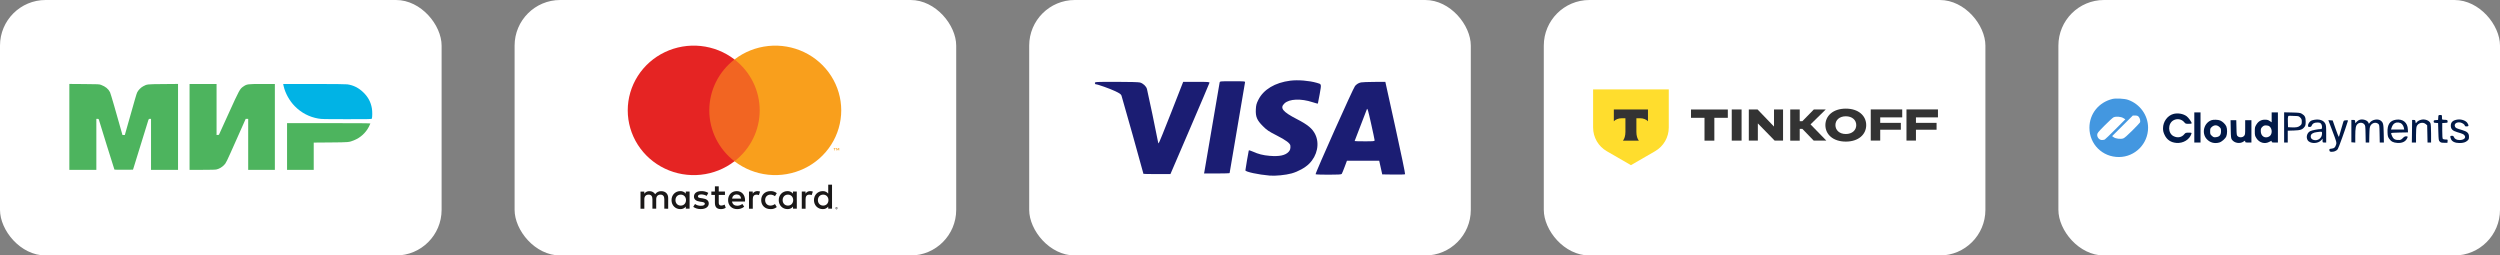<?xml version="1.0" encoding="UTF-8"?> <svg xmlns="http://www.w3.org/2000/svg" width="1370" height="140" viewBox="0 0 1370 140" fill="none"><rect x="0" y="0" width="1370" height="140" fill="#808080" stroke="none"/><rect width="242" height="140" rx="25" fill="white"></rect><path fill-rule="evenodd" clip-rule="evenodd" d="M38 69.539V93.075H45.4H52.8V79.103V65.132H53.418C53.956 65.132 54.06 65.207 54.222 65.718C54.325 66.04 56.246 72.266 58.492 79.554C60.737 86.842 62.635 92.866 62.708 92.942C62.781 93.018 65.101 93.059 67.863 93.032L72.885 92.984L73.477 91.092C73.803 90.05 75.546 84.412 77.351 78.563C79.156 72.713 80.831 67.298 81.073 66.529C81.511 65.141 81.518 65.132 82.138 65.132H82.761V79.103V93.075H90.161H97.561V69.537V46L89.394 46.069C80.435 46.146 80.641 46.122 78.412 47.309C77.171 47.969 75.767 49.411 75.176 50.631C74.81 51.386 74.093 53.843 69.723 69.323L68.412 73.966H67.756H67.1L66.737 72.659C63.877 62.353 60.626 51.191 60.293 50.535C59.359 48.694 57.816 47.432 55.38 46.518C54.372 46.139 54.037 46.123 46.167 46.064L38 46.003V69.539ZM103.879 69.549V93.075L110.873 93.073C116.136 93.071 118.09 93.011 118.769 92.829C120.227 92.439 121.566 91.662 122.662 90.567C123.887 89.343 123.7 89.726 129.969 75.633L134.64 65.132H135.323H136.006V79.103V93.075H143.316H150.625V69.549V46.023H143.59C135.647 46.023 135.305 46.071 133.298 47.447C131.451 48.714 131.174 49.222 125.377 61.977L119.969 73.875L119.324 73.931L118.679 73.987V60.005V46.023H111.279H103.879V69.549ZM157.303 80.275V93.075H164.613H171.923V85.608V78.14L181.173 78.064C191.195 77.981 191.242 77.977 193.911 76.91C197.499 75.476 200.386 72.86 202.155 69.441C202.602 68.576 202.967 67.781 202.967 67.672C202.967 67.531 196.508 67.476 180.135 67.476H157.303V80.275Z" fill="#4DB45E"></path><path d="M161.523 58.185C158.63 55.243 156.301 51.049 155.446 47.24L155.173 46.023H172.018C182.916 46.023 189.361 46.091 190.275 46.215C193.679 46.677 196.608 48.153 199.196 50.71C201.791 53.275 203.189 55.911 203.798 59.392C204.082 61.019 204.063 64.24 203.763 65.019C203.661 65.286 202.445 65.312 190.061 65.312C177.434 65.312 176.326 65.288 174.422 64.963C169.49 64.12 165.085 61.806 161.523 58.185Z" fill="#01B3E5"></path><rect x="282" width="242" height="140" rx="25" fill="white"></rect><path d="M418.323 88.372H386.675V32.589H418.323V88.372Z" fill="#F26522"></path><path d="M388.696 60.481C388.689 55.108 389.929 49.804 392.322 44.972C394.715 40.139 398.197 35.904 402.506 32.589C397.172 28.474 390.766 25.914 384.02 25.203C377.274 24.492 370.46 25.657 364.357 28.567C358.254 31.476 353.109 36.012 349.509 41.656C345.909 47.299 344 53.823 344 60.481C344 67.138 345.909 73.662 349.509 79.306C353.109 84.949 358.254 89.485 364.357 92.394C370.46 95.304 377.274 96.47 384.02 95.758C390.766 95.047 397.172 92.487 402.506 88.372C398.197 85.057 394.715 80.822 392.322 75.99C389.929 71.157 388.689 65.853 388.696 60.481Z" fill="#E52423"></path><path d="M459.875 82.469V81.089H459.504L459.082 82.074L458.66 81.089H458.298V82.469H458.549V81.424L458.951 82.321H459.222L459.614 81.424V82.469H459.875ZM457.555 82.469V81.325H458.017V81.089H456.822V81.325H457.294V82.469H457.555ZM461 60.48C460.999 67.136 459.089 73.658 455.49 79.299C451.89 84.941 446.746 89.475 440.645 92.384C434.544 95.293 427.733 96.46 420.988 95.751C414.244 95.041 407.839 92.484 402.505 88.372C406.809 85.052 410.287 80.816 412.679 75.985C415.071 71.153 416.314 65.852 416.314 60.48C416.314 55.109 415.071 49.807 412.679 44.976C410.287 40.144 406.809 35.909 402.505 32.589C407.839 28.477 414.244 25.92 420.988 25.21C427.733 24.501 434.544 25.667 440.645 28.576C446.746 31.485 451.89 36.02 455.49 41.661C459.089 47.303 460.999 53.824 461 60.48Z" fill="#F99F1C"></path><path d="M370.149 109.663C370.149 108.012 371.248 106.655 373.051 106.655C374.773 106.655 375.933 107.953 375.933 109.663C375.933 111.373 374.773 112.667 373.051 112.667C371.248 112.667 370.149 111.31 370.149 109.663ZM377.895 109.663V104.957H375.813V106.098C375.457 105.65 374.997 105.292 374.471 105.054C373.945 104.815 373.369 104.704 372.791 104.729C370.109 104.729 367.995 106.792 367.995 109.663C367.995 112.534 370.097 114.593 372.791 114.593C373.37 114.618 373.947 114.506 374.473 114.266C374.999 114.027 375.458 113.667 375.813 113.216V114.358H377.895V109.651V109.663ZM448.205 109.663C448.205 108.012 449.303 106.655 451.106 106.655C452.829 106.655 453.988 107.953 453.988 109.663C453.988 111.373 452.829 112.667 451.106 112.667C449.303 112.667 448.205 111.31 448.205 109.663ZM458.281 113.915V114.064H458.416C458.441 114.071 458.468 114.071 458.493 114.064C458.502 114.058 458.51 114.05 458.514 114.04C458.52 114.03 458.521 114.02 458.521 114.009C458.522 113.998 458.52 113.987 458.515 113.977C458.51 113.967 458.502 113.959 458.493 113.954C458.468 113.945 458.441 113.945 458.416 113.954L458.281 113.915ZM458.42 113.809C458.48 113.806 458.54 113.824 458.588 113.86C458.608 113.875 458.622 113.895 458.632 113.918C458.641 113.94 458.646 113.965 458.644 113.989C458.645 114.009 458.643 114.03 458.635 114.049C458.627 114.068 458.616 114.085 458.6 114.099C458.564 114.133 458.515 114.153 458.464 114.154L458.653 114.366H458.504L458.336 114.158H458.281V114.366H458.161V113.805L458.42 113.809ZM458.384 114.554C458.446 114.555 458.508 114.543 458.565 114.52C458.622 114.496 458.674 114.461 458.716 114.417C458.76 114.376 458.794 114.326 458.816 114.272C458.84 114.214 458.852 114.153 458.852 114.091C458.852 114.028 458.84 113.965 458.816 113.907C458.769 113.797 458.68 113.71 458.568 113.664C458.51 113.64 458.447 113.628 458.384 113.628C458.32 113.628 458.256 113.64 458.196 113.664C458.14 113.686 458.089 113.72 458.045 113.762C458.003 113.804 457.969 113.853 457.945 113.907C457.921 113.965 457.909 114.028 457.909 114.091C457.909 114.182 457.937 114.271 457.987 114.347C458.038 114.423 458.111 114.483 458.196 114.519C458.256 114.542 458.32 114.554 458.384 114.554ZM458.384 113.495C458.467 113.495 458.548 113.511 458.625 113.542C458.698 113.571 458.764 113.613 458.82 113.668C458.876 113.722 458.921 113.788 458.952 113.86C458.983 113.932 459 114.01 459 114.089C459 114.168 458.983 114.246 458.952 114.319C458.921 114.39 458.876 114.456 458.82 114.511C458.763 114.564 458.697 114.606 458.625 114.636C458.548 114.67 458.466 114.687 458.382 114.687C458.299 114.687 458.216 114.67 458.141 114.636C458.068 114.606 458 114.564 457.941 114.511C457.885 114.456 457.84 114.39 457.809 114.319C457.778 114.246 457.761 114.168 457.761 114.089C457.761 114.01 457.778 113.932 457.809 113.86C457.84 113.788 457.885 113.722 457.941 113.668C458.061 113.557 458.22 113.495 458.384 113.495ZM455.95 109.667V101.195H453.867V106.106C453.513 105.656 453.053 105.297 452.528 105.057C452.001 104.818 451.425 104.705 450.847 104.729C448.164 104.729 446.05 106.792 446.05 109.663C446.05 112.534 448.152 114.593 450.847 114.593C451.425 114.618 452.002 114.506 452.528 114.266C453.054 114.027 453.513 113.667 453.867 113.216V114.358H455.95V109.651V109.667ZM403.719 106.557C405.062 106.557 405.921 107.384 406.145 108.836H401.169C401.389 107.482 402.232 106.557 403.711 106.557H403.719ZM403.759 104.729C400.961 104.729 398.995 106.733 398.995 109.663C398.995 112.593 401.037 114.593 403.903 114.593C405.331 114.643 406.727 114.173 407.824 113.275L406.805 111.761C406.01 112.387 405.025 112.734 404.007 112.746C402.664 112.746 401.441 112.138 401.141 110.447H408.248C408.267 110.193 408.287 109.938 408.287 109.663C408.267 106.733 406.429 104.729 403.743 104.729H403.759ZM428.883 109.663C428.883 108.012 429.986 106.655 431.789 106.655C433.507 106.655 434.671 107.953 434.671 109.663C434.671 111.373 433.507 112.667 431.789 112.667C429.986 112.667 428.883 111.31 428.883 109.663ZM436.633 109.663V104.957H434.551V106.098C434.196 105.652 433.738 105.296 433.216 105.058C432.693 104.82 432.12 104.707 431.545 104.729C428.863 104.729 426.749 106.792 426.749 109.663C426.749 112.534 428.852 114.593 431.545 114.593C432.125 114.618 432.702 114.506 433.229 114.266C433.755 114.027 434.215 113.667 434.571 113.216V114.358H436.653V109.651L436.633 109.663ZM417.133 109.663C417.133 112.511 419.155 114.593 422.241 114.593C423.49 114.655 424.718 114.254 425.682 113.471L424.683 111.824C423.961 112.362 423.082 112.657 422.177 112.667C420.518 112.667 419.295 111.467 419.295 109.663C419.295 107.859 420.518 106.674 422.177 106.655C423.083 106.664 423.963 106.962 424.683 107.502L425.682 105.851C424.718 105.068 423.49 104.668 422.241 104.729C419.155 104.729 417.133 106.812 417.133 109.663ZM443.96 104.729C443.452 104.715 442.949 104.835 442.506 105.077C442.062 105.319 441.693 105.675 441.437 106.106V104.964H439.375V114.377H441.458V109.09C441.458 107.522 442.138 106.674 443.5 106.674C443.945 106.668 444.386 106.748 444.799 106.91L445.442 104.988C444.967 104.819 444.466 104.731 443.96 104.729ZM388.187 105.714C387.008 105.026 385.653 104.684 384.282 104.729C381.86 104.729 380.285 105.87 380.285 107.737C380.285 109.267 381.448 110.212 383.591 110.506L384.57 110.644C385.713 110.8 386.253 111.095 386.253 111.624C386.253 112.354 385.489 112.765 384.07 112.765C382.922 112.8 381.796 112.455 380.873 111.785L379.894 113.354C381.106 114.187 382.559 114.614 384.038 114.573C386.8 114.573 388.403 113.295 388.403 111.506C388.403 109.859 387.14 108.992 385.057 108.698L384.078 108.561C383.179 108.443 382.456 108.267 382.456 107.639C382.456 106.949 383.139 106.537 384.278 106.537C385.326 106.551 386.353 106.829 387.26 107.345L388.163 105.694L388.187 105.714ZM415.03 104.729C414.523 104.715 414.02 104.835 413.577 105.078C413.132 105.32 412.764 105.675 412.508 106.106V104.964H410.446V114.377H412.528V109.09C412.528 107.522 413.211 106.674 414.57 106.674C415.017 106.668 415.459 106.748 415.874 106.91L416.513 104.988C416.038 104.818 415.536 104.73 415.03 104.729ZM397.276 104.964H393.871V102.117H391.768V104.964H389.826V106.831H391.768V111.114C391.768 113.295 392.632 114.593 395.094 114.593C396.014 114.596 396.916 114.343 397.696 113.864L397.096 112.118C396.537 112.444 395.903 112.626 395.254 112.648C394.21 112.648 393.871 112.02 393.871 111.079V106.831H397.276V104.964ZM366.164 114.377V108.494C366.164 106.274 364.725 104.78 362.403 104.76C361.741 104.719 361.08 104.852 360.488 105.145C359.896 105.439 359.395 105.883 359.038 106.431C358.712 105.9 358.247 105.464 357.691 105.17C357.134 104.876 356.508 104.735 355.876 104.76C355.327 104.738 354.781 104.854 354.291 105.099C353.801 105.343 353.383 105.708 353.078 106.157V104.98H351V114.393H353.098V109.149C353.098 107.522 354.022 106.655 355.441 106.655C356.859 106.655 357.523 107.541 357.523 109.13V114.358H359.601V109.149C359.601 107.522 360.565 106.655 361.943 106.655C363.322 106.655 364.046 107.541 364.046 109.13V114.358L366.164 114.377Z" fill="#1A1818"></path><rect x="564" width="242" height="140" rx="25" fill="white"></rect><path fill-rule="evenodd" clip-rule="evenodd" d="M707.103 44.205C698.736 45.245 692.355 49.071 689.563 54.721C688.526 56.817 688.318 57.613 688.201 59.919C687.997 63.955 688.811 65.888 692.086 69.149C694.308 71.362 695.219 71.974 699.643 74.23C704.765 76.842 707.043 78.556 707.136 79.868C707.248 81.464 707 82.304 706.147 83.219C704.331 85.163 701.056 85.847 695.717 85.395C692.114 85.09 689.625 84.459 686.533 83.067C685.077 82.412 684.401 82.247 684.315 82.526C684.145 83.08 682.474 92.902 682.474 93.349C682.474 94.167 689.515 95.689 695.777 96.224C698.899 96.491 704.54 95.934 707.766 95.04C711.361 94.044 715.229 91.91 717.429 89.71C721.888 85.251 723.236 78.68 720.734 73.598C719.172 70.424 716.678 68.361 710.629 65.239C702.868 61.232 701.239 59.167 703.877 56.679C706.548 54.161 712.915 53.892 719.37 56.026C720.853 56.516 722.121 56.858 722.189 56.786C722.257 56.715 722.712 54.352 723.2 51.535C724.195 45.792 724.297 46.171 721.55 45.378C717.406 44.182 711.288 43.685 707.103 44.205ZM668.351 45.266C668.259 45.678 666.385 56.64 664.187 69.626C661.99 82.613 660.106 93.65 660 94.152L659.808 95.067H666.818C670.673 95.067 673.828 94.966 673.828 94.844C673.828 94.562 682.096 45.889 682.278 45.1C682.403 44.56 681.911 44.518 675.466 44.518C668.534 44.518 668.519 44.52 668.351 45.266ZM600 45.516C600 45.882 600.216 46.181 600.48 46.181C601.467 46.181 608.19 48.565 611.13 49.958C613.532 51.096 614.26 51.606 614.567 52.367C614.904 53.2 626.605 94.898 626.605 95.264C626.605 95.339 629.934 95.396 634.004 95.392L641.403 95.385L652.045 70.632C657.898 57.018 662.735 45.648 662.795 45.365C662.889 44.913 662.017 44.851 655.643 44.851H648.384L641.759 61.794C638.115 71.113 635.03 78.674 634.904 78.596C634.777 78.518 634.572 77.814 634.447 77.033C634.079 74.714 628.929 50.115 628.525 48.742C628.076 47.218 626.413 45.678 624.701 45.203C623.935 44.99 618.877 44.854 611.723 44.853C600.221 44.851 600 44.863 600 45.516ZM745.827 45.16C744.442 45.494 743.649 45.965 742.576 47.093C741.632 48.086 720.674 94.983 720.952 95.483C721.028 95.62 724.206 95.732 728.014 95.732C733.16 95.732 735.019 95.625 735.257 95.316C735.432 95.088 736.149 93.367 736.85 91.492L738.123 88.083H746.964H755.805L756.636 91.825L757.466 95.566L763.594 95.657C766.964 95.707 769.844 95.626 769.993 95.476C770.142 95.327 767.768 83.875 764.715 70.028L759.166 44.851L752.995 44.885C749.601 44.904 746.375 45.027 745.827 45.16ZM753.291 76.859C753.308 77.391 752.833 77.441 747.822 77.441C744.804 77.441 742.335 77.376 742.335 77.295C742.335 77.161 748.271 61.74 749.063 59.816C749.352 59.114 749.708 60.337 751.34 67.631C752.403 72.386 753.281 76.54 753.291 76.859Z" fill="#1B1D73"></path><rect x="846" width="242" height="140" rx="25" fill="white"></rect><path d="M873 49H914.489V69.874C914.489 75.227 911.644 80.162 907.007 82.848L893.755 90.509L880.502 82.848C875.865 80.182 873.02 75.227 873.02 69.874V49H873Z" fill="#FFDD2D"></path><path fill-rule="evenodd" clip-rule="evenodd" d="M884.382 59.984V66.471C885.278 65.476 886.889 64.8 888.72 64.8H890.73V72.341C890.73 74.351 890.193 76.102 889.377 77.077H898.093C897.277 76.102 896.739 74.351 896.739 72.341V64.8H898.749C900.6 64.8 902.212 65.476 903.087 66.471V59.984H884.382Z" fill="#333333"></path><path d="M1062 59.984V64.322H1049.94V67.327H1061.24V71.088H1049.94V77.038H1044.75V59.964H1062V59.984Z" fill="#333333"></path><path d="M1042.42 59.984V64.322H1030.36V67.327H1041.66V71.088H1030.36V77.038H1025.17V59.964H1042.42V59.984Z" fill="#333333"></path><path d="M1011.52 59.527C1018.48 59.527 1022.68 63.467 1022.68 68.561C1022.68 73.655 1018.48 77.595 1011.52 77.595C1004.51 77.595 1000.31 73.655 1000.31 68.561C1000.33 63.467 1004.53 59.527 1011.52 59.527ZM1011.52 73.436C1014.96 73.436 1017.23 71.347 1017.23 68.561C1017.23 65.755 1014.96 63.725 1011.52 63.725C1008.03 63.725 1005.81 65.775 1005.81 68.561C1005.83 71.367 1008.03 73.436 1011.52 73.436Z" fill="#333333"></path><path d="M987.678 70.61H986.245V77.077H981.051V60.004H986.245V66.431H987.678L993.966 60.004H1000.49L992.175 68.163L1000.83 77.058H993.906L987.678 70.61Z" fill="#333333"></path><path d="M958.327 59.984H963.142L972.156 69.357V59.984H977.111V77.058H972.515L963.301 67.625V77.058H958.347V59.984H958.327Z" fill="#333333"></path><path d="M954.387 59.984V77.058H948.994V59.984H954.387Z" fill="#333333"></path><path d="M939.462 77.077H934.07V64.561H926.667V60.004H946.845V64.561H939.462V77.077Z" fill="#333333"></path><rect x="1128" width="242" height="140" rx="25" fill="white"></rect><path fill-rule="evenodd" clip-rule="evenodd" d="M1202.48 69.852V78.104H1204.18H1205.89V69.852V61.6H1204.18H1202.48V69.852ZM1244.87 64.314V67.027L1243.81 66.305C1242.99 65.746 1242.4 65.585 1241.18 65.588C1239.1 65.595 1237.62 66.439 1236.49 68.268C1235.71 69.525 1235.63 69.898 1235.63 71.986C1235.63 74.069 1235.71 74.448 1236.48 75.685C1238.08 78.268 1241.15 79.126 1243.66 77.69C1244.81 77.033 1244.87 77.026 1244.87 77.551C1244.87 78.037 1245.08 78.104 1246.58 78.104H1248.29V69.852V61.6H1246.58H1244.87V64.314ZM1251.7 69.826V78.104H1252.7H1253.69V74.861V71.619L1257.04 71.518C1260.7 71.407 1261.74 71.045 1262.91 69.475C1263.39 68.829 1263.51 68.263 1263.51 66.58C1263.51 64.218 1263.06 63.318 1261.35 62.312C1260.52 61.824 1259.76 61.729 1256.04 61.646L1251.7 61.549V69.826ZM1190.92 62.479C1187.73 63.402 1185.34 66.734 1185.34 70.252C1185.34 71.718 1185.52 72.49 1186.19 73.927C1187.45 76.605 1189.62 78.074 1192.7 78.321C1196.39 78.617 1199.89 76.487 1200.89 73.334C1201.08 72.723 1201.02 72.697 1199.39 72.697C1197.85 72.697 1197.62 72.778 1197.02 73.518C1195.6 75.283 1193.37 75.719 1191.18 74.659C1187.94 73.093 1187.85 67.725 1191.03 65.937C1193.08 64.789 1195.58 65.25 1197.02 67.039C1197.61 67.777 1197.85 67.86 1199.37 67.86C1200.46 67.86 1201.05 67.743 1201.05 67.529C1201.05 66.911 1199.32 64.492 1198.34 63.745C1196.45 62.301 1193.35 61.773 1190.92 62.479ZM1336.16 64.374L1336.07 65.726L1334.86 65.814C1333.8 65.89 1333.65 65.985 1333.65 66.58C1333.65 67.175 1333.8 67.269 1334.86 67.346L1336.07 67.433L1336.21 72.193C1336.35 76.663 1336.39 76.991 1337 77.596C1337.53 78.127 1337.96 78.241 1339.42 78.243L1341.19 78.246L1341.28 77.339C1341.37 76.449 1341.35 76.432 1340.19 76.448C1339.54 76.457 1338.86 76.315 1338.68 76.132C1338.46 75.909 1338.35 74.43 1338.35 71.617V67.433L1339.86 67.347C1341.31 67.263 1341.37 67.232 1341.28 66.493C1341.19 65.704 1341.15 65.689 1338.99 65.612C1338.25 65.585 1338.2 65.504 1338.2 64.303C1338.2 63.033 1338.2 63.023 1337.22 63.023C1336.26 63.023 1336.24 63.04 1336.16 64.374ZM1257.63 63.556C1259.53 63.589 1259.79 63.665 1260.55 64.424C1261.24 65.121 1261.38 65.485 1261.38 66.675C1261.38 67.906 1261.26 68.191 1260.52 68.819C1259.47 69.698 1258.44 69.912 1255.83 69.797L1253.84 69.71L1253.76 66.745C1253.67 63.636 1253.78 63.331 1254.93 63.453C1255.27 63.49 1256.48 63.536 1257.63 63.556ZM1268.45 65.617C1267.73 65.724 1266.88 65.951 1266.56 66.123C1265.63 66.618 1264.79 67.867 1264.79 68.752C1264.79 69.47 1264.9 69.567 1265.65 69.567C1266.28 69.567 1266.58 69.396 1266.76 68.927C1267.24 67.68 1268.15 67.149 1269.83 67.149C1271.12 67.149 1271.48 67.262 1271.93 67.821C1272.66 68.716 1272.69 70.702 1271.98 70.714C1270.27 70.745 1267.07 71.359 1266.05 71.853C1264.32 72.691 1263.6 74.978 1264.52 76.699C1265.7 78.903 1270.32 78.933 1272.12 76.747L1272.76 75.97L1272.76 77.037C1272.76 78.066 1272.79 78.104 1273.76 78.104H1274.75V73.376C1274.75 69.083 1274.7 68.55 1274.15 67.573C1273.22 65.932 1271.15 65.22 1268.45 65.617ZM1293.25 65.588C1292.7 65.718 1291.91 66.212 1291.49 66.685L1290.72 67.547L1290.63 66.636C1290.55 65.803 1290.46 65.726 1289.55 65.726H1288.55V71.844V77.961L1289.62 78.05L1290.69 78.138L1290.69 74.493C1290.7 70.17 1290.97 68.793 1291.97 67.931C1293.02 67.021 1294.64 67.063 1295.54 68.025C1296.21 68.73 1296.24 68.937 1296.32 73.431L1296.41 78.104H1297.37H1298.32L1298.41 73.907C1298.49 70.388 1298.6 69.564 1299.06 68.809C1299.99 67.267 1301.97 66.806 1303.24 67.835C1303.9 68.361 1303.92 68.525 1304.01 73.241L1304.1 78.104H1305.23H1306.37L1306.28 73.195C1306.19 67.894 1306 67.121 1304.59 66.075C1303.08 64.956 1299.99 65.511 1298.72 67.131L1298.16 67.835L1297.85 67.15C1297.29 65.913 1295.06 65.157 1293.25 65.588ZM1313.02 65.591C1309.62 66.099 1308.17 68.28 1308.37 72.608C1308.45 74.52 1308.59 75.057 1309.25 76C1310.33 77.57 1311.48 78.161 1313.75 78.324C1316.09 78.491 1317.93 77.751 1318.84 76.272C1319.63 74.996 1319.58 74.689 1318.55 74.689C1317.92 74.689 1317.42 74.968 1316.74 75.685C1316.12 76.344 1315.52 76.692 1314.98 76.713C1312.57 76.805 1311.66 76.335 1310.87 74.596C1310.57 73.943 1310.33 73.252 1310.32 73.06C1310.32 72.802 1311.52 72.691 1314.94 72.633L1319.57 72.555L1319.51 70.942C1319.39 67.183 1316.78 65.031 1313.02 65.591ZM1326.96 65.579C1325.77 65.845 1324.76 66.422 1324.26 67.123C1323.85 67.701 1323.83 67.69 1323.69 66.722C1323.57 65.837 1323.46 65.726 1322.7 65.726H1321.84L1321.77 71.915L1321.69 78.104H1322.83H1323.98V74.111C1323.98 71.304 1324.1 69.831 1324.38 69.15C1325.15 67.318 1327.79 66.686 1329.3 67.977L1330.09 68.664L1330.19 73.384L1330.29 78.104H1331.26H1332.23V73.309C1332.23 70.587 1332.09 68.13 1331.92 67.626C1331.39 66.107 1329.01 65.122 1326.96 65.579ZM1346.74 65.511C1344.18 65.887 1343.04 66.921 1343.04 68.873C1343.04 70.714 1344 71.687 1346.55 72.422C1349.54 73.285 1350.15 73.567 1350.62 74.287C1351.47 75.583 1350.15 76.747 1347.84 76.747C1346.27 76.747 1345.14 76.146 1344.74 75.101C1344.54 74.574 1344.27 74.405 1343.62 74.405C1342.63 74.405 1342.54 74.763 1343.17 76.272C1343.73 77.599 1345.41 78.373 1347.76 78.382C1349.86 78.39 1351.17 77.987 1352.22 77.016C1352.87 76.415 1353 76.051 1353 74.899C1353 72.984 1352.08 72.091 1349.27 71.273C1346.09 70.345 1345.7 70.159 1345.34 69.371C1344.68 67.911 1346.21 66.738 1348.28 67.125C1349.4 67.335 1350.72 68.286 1350.72 68.877C1350.72 69.151 1351.05 69.283 1351.72 69.283C1352.9 69.283 1353.01 68.824 1352.15 67.441C1351.32 66.101 1348.82 65.207 1346.74 65.511ZM1212.01 65.826C1207.78 67.201 1206.28 72.878 1209.27 76.198C1211.04 78.154 1213.51 78.838 1216.15 78.103C1217.5 77.728 1219.46 76.018 1220.01 74.731C1220.58 73.411 1220.58 70.575 1220.03 69.283C1219.48 68.013 1218 66.591 1216.64 66.025C1215.59 65.584 1213.08 65.476 1212.01 65.826ZM1222.44 70.828C1222.53 75.31 1222.59 75.864 1223.13 76.59C1224.5 78.458 1227.55 78.929 1229.46 77.567C1230.36 76.932 1230.36 76.931 1230.36 77.515C1230.36 78.045 1230.53 78.104 1232.07 78.104H1233.78V71.986V65.868H1232.07H1230.36V69.865C1230.36 73.729 1230.34 73.885 1229.66 74.56C1228.8 75.42 1227.3 75.49 1226.34 74.715C1225.7 74.196 1225.66 73.986 1225.58 70.02L1225.48 65.868H1223.92H1222.35L1222.44 70.828ZM1276.65 67.774C1277.05 68.838 1277.69 70.542 1278.08 71.559C1280.47 77.87 1280.53 78.103 1280.19 79.198C1279.68 80.833 1279.19 81.285 1277.74 81.448C1276.52 81.585 1276.43 81.65 1276.51 82.339C1276.58 82.929 1276.78 83.103 1277.45 83.18C1278.79 83.331 1280.38 82.717 1281.07 81.785C1281.54 81.144 1285.25 70.847 1286.62 66.348C1286.76 65.897 1286.62 65.843 1285.56 65.921C1284.36 66.009 1284.33 66.032 1283.95 67.433C1283.74 68.216 1283.25 69.88 1282.86 71.132C1282.48 72.384 1282.08 73.761 1281.98 74.191C1281.88 74.621 1281.72 74.972 1281.62 74.971C1281.52 74.969 1280.73 72.952 1279.87 70.489L1278.31 66.011L1277.12 65.924L1275.93 65.838L1276.65 67.774ZM1316.32 68.052C1316.75 68.494 1317.2 69.336 1317.3 69.923L1317.5 70.99H1313.89H1310.28L1310.47 70.35C1310.93 68.826 1311.54 67.922 1312.39 67.483C1313.7 66.812 1315.33 67.049 1316.32 68.052ZM1216.19 69.535C1217.02 70.276 1217.11 70.512 1217.11 71.957C1217.11 74 1216.29 74.962 1214.36 75.179C1213.24 75.306 1212.97 75.219 1212.12 74.46C1211.24 73.672 1211.16 73.459 1211.16 71.986C1211.16 70.525 1211.24 70.297 1212.09 69.544C1213.37 68.399 1214.92 68.396 1216.19 69.535ZM1243.63 69.218C1245.41 70.659 1245.28 73.884 1243.41 74.853C1241.11 76.045 1238.93 74.612 1238.91 71.893C1238.9 70.59 1239.02 70.26 1239.73 69.546C1240.4 68.879 1240.81 68.715 1241.79 68.72C1242.53 68.724 1243.27 68.925 1243.63 69.218ZM1272.47 73.224C1272.47 75.634 1270.15 77.37 1267.84 76.686C1266.62 76.324 1266.04 75.415 1266.33 74.287C1266.58 73.278 1267.65 72.657 1269.57 72.412C1272.58 72.026 1272.47 71.996 1272.47 73.224Z" fill="#011947"></path><path fill-rule="evenodd" clip-rule="evenodd" d="M1145 69.994C1145 62.395 1150.08 56.06 1157.66 54.217C1159.46 53.779 1164.25 54.04 1166.09 54.676C1172.68 56.948 1177.15 63.146 1177.15 69.994C1177.15 78.799 1170.01 86 1161.22 86.05C1152.13 86.102 1145 79.042 1145 69.994ZM1163.6 64.709L1164.69 65.38L1159.33 70.764C1156.38 73.725 1153.72 76.281 1153.43 76.443C1153.14 76.605 1152.44 76.738 1151.88 76.738C1150.49 76.738 1149.27 75.415 1149.27 73.924C1149.27 72.967 1149.59 72.555 1153.32 68.784C1155.55 66.53 1157.76 64.507 1158.23 64.289C1159.54 63.681 1162.29 63.896 1163.6 64.709ZM1172.67 67.15C1173.08 66.429 1172.72 64.749 1171.99 63.978C1171.51 63.465 1171.06 63.307 1170.08 63.307H1168.79L1163.12 68.955L1157.45 74.603L1158.35 75.243C1159.43 76.013 1162.11 76.332 1163.53 75.862C1164.17 75.65 1165.86 74.188 1168.45 71.591C1170.62 69.419 1172.52 67.42 1172.67 67.15Z" fill="#4397E0"></path></svg> 